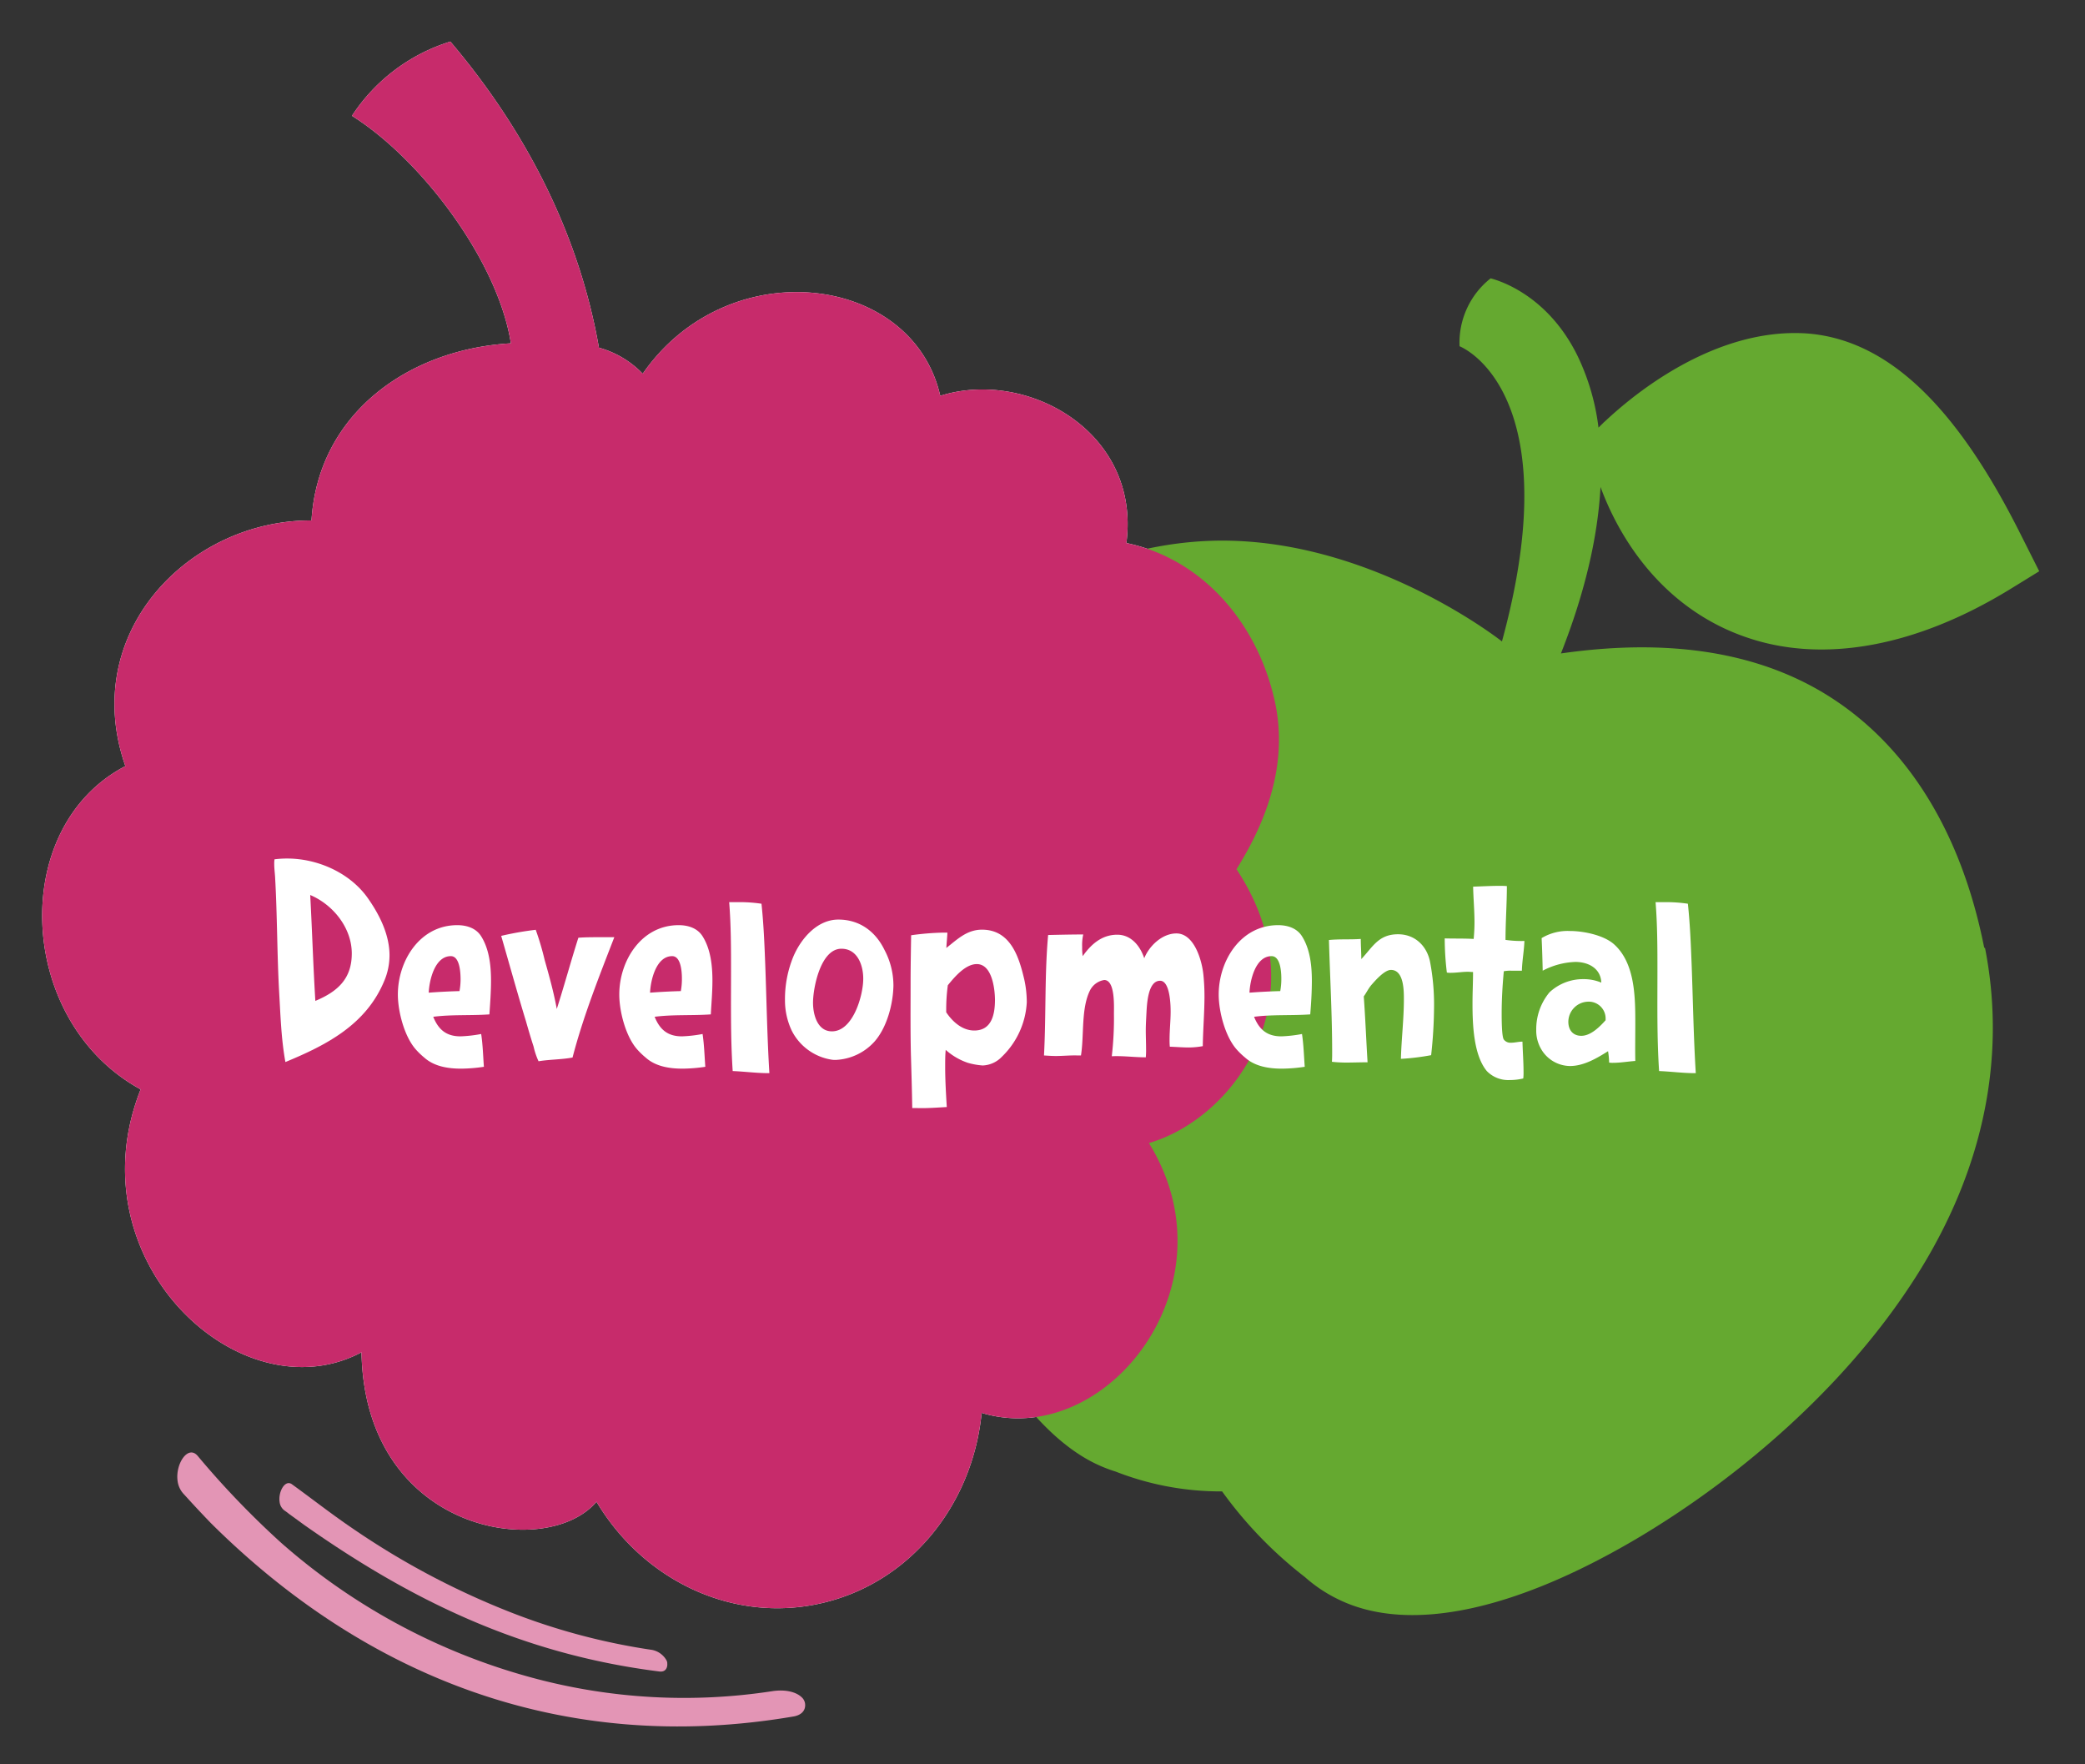 <svg xmlns="http://www.w3.org/2000/svg" viewBox="0 0 504.08 426.53"><rect x="0" y="0" width="504.08" height="426.53" fill="#333333" stroke="none"/><defs><style>.cls-1{isolation:isolate;}.cls-2{fill:#fff;}.cls-3{fill:#e395b5;}.cls-4{fill:#65a930;}.cls-5{fill:#c72b6b;mix-blend-mode:multiply;}</style></defs><g class="cls-1"><g id="Layer_1" data-name="Layer 1"><path class="cls-2" d="M308.16,169.35c-4.25-19-17.64-34.28-35.84-38.07,3.52-26.82-24-42.21-45-35.59-6.72-29.61-51.36-35-71.93-5.34a23.31,23.31,0,0,0-10.59-6.3c-5.14-29.46-19.34-54.48-35.92-74A43.92,43.92,0,0,0,85.09,28C102,38.64,120.44,63.24,123.51,83c-24.89,1.42-46.64,17.14-48.2,42.82-29.5-.15-56.27,27.11-45,59.39C1.89,200,4,247,34,263.36c-16.39,41.39,24.17,79.08,53.4,63.56.79,43.76,44.74,50.4,56.81,36.13,11.34,19,32.91,29.47,54.43,24.52s36.52-23.89,38.69-46c30,9.07,61.66-30.93,40.44-65.23,21.18-6.19,41.46-35.55,21.17-66.21,8.37-13.34,12.31-27,9.22-40.8"/><path class="cls-3" d="M194.64,411.86a2.57,2.57,0,0,0-.59-1.31c-1.45-1.61-4.31-2.17-7.36-1.7a140.52,140.52,0,0,1-58-3.25A151.56,151.56,0,0,1,68,373a210.66,210.66,0,0,1-20.18-21c-2.38-2.86-5.51,2-4.87,6.13a5.66,5.66,0,0,0,1.41,3l.5.54h0l.82.9c1.75,1.92,3.52,3.8,5.29,5.63,36.62,36.41,84.38,56.44,141,46.74,2.3-.46,2.84-1.92,2.66-3.11"/><path class="cls-3" d="M161.33,402a2.46,2.46,0,0,0-.15-.53,5.13,5.13,0,0,0-4-2.67,155.8,155.8,0,0,1-34.6-9.37,190.14,190.14,0,0,1-37.73-20.2c-4.72-3.21-9.41-6.89-14.25-10.39-1.69-1.26-3.37,1.82-3,4.26a3,3,0,0,0,1.19,2.08,12.3,12.3,0,0,1,1,.74l3.82,2.78c25.59,18,52.25,31.17,85.83,35.39,1.64.18,2-1.14,1.87-2.09"/><path class="cls-4" d="M479.72,229.15c-5.45-27.52-18.17-48.37-37.05-60.51-22.09-14.22-48.22-13.1-65.29-10.67,5.79-14.64,8.92-28.18,9.57-40.25,3.4,9.29,11.87,25.79,30.15,34.3a54.88,54.88,0,0,0,6.77,2.59c17.8,5.49,39.45,1.64,61.82-12q3.71-2.27,7.32-4.51l-4.53-9c-15.39-30.73-31.86-46.79-51.26-48.46-26.21-2-48.54,20.79-49.5,21.49l-1.26,1.25A55.28,55.28,0,0,0,381.38,86c-7.42-15.09-19.61-18.34-21-18.71h0a19.82,19.82,0,0,0-7.51,16.41c6.07,2.7,24.8,18.15,10.25,71.37,0,0-29.92-23.7-66.11-24.36-22.84-.41-44.9,8.78-63.91,22.34-18.8,13.55-28.66,31-29.26,55.76-.58,21.38,5.45,47.51,15,74.24,11.46,31.67,25.61,57.77,41.86,68.42a34.93,34.93,0,0,0,9,4.28,69.67,69.67,0,0,0,25.76,4.8,100.1,100.1,0,0,0,20,20.69,35.25,35.25,0,0,0,8.46,5.58c17.11,8.14,42.87,2.42,72.78-15.44,25-15,48.78-36.16,64.45-59.59,18.2-27,24.1-55.48,18.75-82.67"/><path class="cls-5" d="M308.16,169.35c-4.25-19-17.64-34.28-35.84-38.07,3.52-26.82-24-42.21-45-35.59-6.72-29.61-51.36-35-71.93-5.34a23.31,23.31,0,0,0-10.59-6.3c-5.14-29.46-19.34-54.48-35.92-74A43.92,43.92,0,0,0,85.09,28C102,38.64,120.44,63.24,123.51,83c-24.89,1.42-46.64,17.14-48.2,42.82-29.5-.15-56.27,27.11-45,59.39C1.89,200,4,247,34,263.36c-16.39,41.39,24.17,79.08,53.4,63.56.79,43.76,44.74,50.4,56.81,36.13,11.34,19,32.91,29.47,54.43,24.52s36.52-23.89,38.69-46c30,9.07,61.66-30.93,40.44-65.23,21.18-6.19,41.46-35.55,21.17-66.21,8.37-13.34,12.31-27,9.22-40.8"/><g class="cls-1"><path class="cls-2" d="M92.86,237.23C88.49,247.66,79.09,252.59,69,256.75c-1-5.5-1.18-11.13-1.5-16.7-.53-9.41-.46-18.82-1-28.16-.07-1-.2-2-.2-3a6.35,6.35,0,0,1,.07-1.15,24.17,24.17,0,0,1,3.06-.19c7.32,0,15,3.39,19.33,9.34,2.93,4.1,5.41,9,5.41,14.08A15.86,15.86,0,0,1,92.86,237.23ZM75,216.37c.46,8.57.72,17.09,1.24,25.6,5.35-2.24,8.81-5.31,8.81-11.46S80.59,218.74,75,216.37Z"/><path class="cls-2" d="M118.32,245.23c-4.51.32-9.08,0-13.58.58,1.24,3.07,3.13,4.73,6.59,4.73a32.46,32.46,0,0,0,5-.57c.4,2.62.46,5.24.66,7.93a39.08,39.08,0,0,1-5.49.45c-3.13,0-6.52-.51-8.94-2.69a17.82,17.82,0,0,1-2-1.92c-2.8-3.13-4.37-9.21-4.37-13.31,0-8.13,5.29-16.77,14.36-16.77,2.28,0,4.5.71,5.74,2.63,2,3.13,2.42,7.17,2.42,10.81C118.71,239.79,118.51,242.48,118.32,245.23ZM109,231.15c-3.91,0-5.22,5.89-5.35,8.83q3.72-.28,7.44-.38a15.91,15.91,0,0,0,.26-3.07C111.33,235.05,111.14,231.15,109,231.15Z"/><path class="cls-2" d="M138.42,255.66c-2.74.51-5.48.45-8.22.9A18,18,0,0,1,129,253c-.65-2-1.24-4-1.83-6.08-2.09-6.84-4-13.76-6-20.67a75.54,75.54,0,0,1,8.35-1.47,68.23,68.23,0,0,1,2.16,7.3c1.11,3.9,2.21,7.87,2.93,11.84,1.83-5.7,3.4-11.52,5.22-17.22,1.7-.13,3.4-.13,5.1-.13h3.59C144.82,236.14,141,245.74,138.42,255.66Z"/><path class="cls-2" d="M171.85,245.23c-4.51.32-9.08,0-13.58.58,1.24,3.07,3.13,4.73,6.59,4.73a32.46,32.46,0,0,0,5-.57c.39,2.62.46,5.24.66,7.93a39.08,39.08,0,0,1-5.49.45c-3.13,0-6.53-.51-8.94-2.69a17.82,17.82,0,0,1-2-1.92c-2.81-3.13-4.37-9.21-4.37-13.31,0-8.13,5.29-16.77,14.36-16.77,2.28,0,4.5.71,5.74,2.63,2,3.13,2.42,7.17,2.42,10.81C172.24,239.79,172,242.48,171.85,245.23Zm-9.34-14.08c-3.91,0-5.22,5.89-5.35,8.83q3.72-.28,7.44-.38a15.91,15.91,0,0,0,.26-3.07C164.86,235.05,164.67,231.15,162.51,231.15Z"/><path class="cls-2" d="M185.82,259.44c-2.88,0-5.75-.39-8.68-.51-.53-8-.4-16-.4-24,0-5.63,0-11.2-.45-16.83h2a35.45,35.45,0,0,1,5.81.38c.52,4.86.72,9.79.91,14.72.33,8.77.46,17.47,1,26.24Z"/><path class="cls-2" d="M211.41,251.82a13.41,13.41,0,0,1-9.4,4.42,5.3,5.3,0,0,1-1-.07,13.05,13.05,0,0,1-9.59-7,17.13,17.13,0,0,1-1.64-7.42,27,27,0,0,1,2-10.44c1.83-4.35,5.75-9,10.9-9s9,2.88,11.17,7.36a18.34,18.34,0,0,1,2.15,8.64C215.91,242.8,214.41,248.43,211.41,251.82Zm-8-22.46c-5,0-6.85,9.41-6.85,13.06,0,2.75,1,6.91,4.57,6.91,5.15,0,7.57-8.77,7.57-12.67C208.73,233.46,207.36,229.36,203.44,229.36Z"/><path class="cls-2" d="M242.22,255.47a6.76,6.76,0,0,1-4.64,2.11,17.48,17.48,0,0,1-3.59-.64,15.47,15.47,0,0,1-5.35-3.13c-.13,1.34-.13,2.68-.13,4.09,0,3.27.2,6.53.39,9.73-2.35.13-4.76.32-7.11.25h-1.24c-.07-4.41-.2-8.76-.33-13.18-.13-5.5-.07-11.26-.07-16.83,0-4,.07-7.87.13-11.77a64.92,64.92,0,0,1,7.77-.64h1c-.06,1.28-.19,2.49-.26,3.71,2.68-2.11,5-4.42,8.62-4.42,7,0,9,6.79,10.25,12.16a25.8,25.8,0,0,1,.58,5.44A19.74,19.74,0,0,1,242.22,255.47Zm-6.07-22.4c-2.81,0-5.49,3.27-7,5.12a43.77,43.77,0,0,0-.39,5.82v.71c1.5,2.24,3.85,4.41,6.79,4.41,4.31,0,5-4.09,5-7.48C240.52,239.09,239.87,233.07,236.15,233.07Z"/><path class="cls-2" d="M290.79,252.91a19.86,19.86,0,0,1-3.33.32c-1.51,0-3.07-.13-4.64-.19a16.67,16.67,0,0,1-.06-1.73c0-2.24.26-4.48.26-6.78,0-1.54-.13-7.43-2.55-7.43-3.13,0-3.2,6.28-3.33,8.39-.06,1.21-.13,2.36-.13,3.58,0,1.54.07,3.07.07,4.54a18.25,18.25,0,0,1-.07,2c-2.74,0-5.48-.39-8.22-.26a78.06,78.06,0,0,0,.52-10.24c0-1.85.32-8.19-2.35-8.19a4.69,4.69,0,0,0-3.46,2.56c-2.16,4.42-1.37,10.75-2.16,15.68h-.84c-1.7-.06-3.46.13-5.23.13-1,0-1.89-.07-2.87-.13.52-9.73.13-19.45,1-29.12,2.81-.06,5.68-.13,8.49-.13a11.56,11.56,0,0,0-.26,3,13.3,13.3,0,0,0,.13,2.24c2-2.81,4.57-5.18,8.35-5.18,3.4,0,5.55,2.75,6.53,5.69,1.17-2.94,4.31-6,7.77-6,4.37,0,6.2,6.65,6.53,10a51.23,51.23,0,0,1,.26,5.44C291.18,245,290.85,248.94,290.79,252.91Z"/><path class="cls-2" d="M316.77,245.23c-4.51.32-9.08,0-13.58.58,1.24,3.07,3.13,4.73,6.59,4.73a32.46,32.46,0,0,0,5-.57c.39,2.62.46,5.24.66,7.93a39.08,39.08,0,0,1-5.49.45c-3.13,0-6.53-.51-8.94-2.69a17.82,17.82,0,0,1-2-1.92c-2.81-3.13-4.37-9.21-4.37-13.31,0-8.13,5.28-16.77,14.36-16.77,2.28,0,4.5.71,5.74,2.63,2,3.13,2.42,7.17,2.42,10.81C317.16,239.79,317,242.48,316.77,245.23Zm-9.34-14.08c-3.92,0-5.22,5.89-5.35,8.83q3.72-.28,7.44-.38a15.91,15.91,0,0,0,.26-3.07C309.78,235.05,309.59,231.15,307.43,231.15Z"/><path class="cls-2" d="M346,255.09a56.75,56.75,0,0,1-7.31.89c.13-4.8.72-9.6.72-14.4,0-2.11,0-7.1-3.13-7.1-1.51,0-3.66,2.43-4.57,3.46s-1.31,2-2,2.94c.39,5.31.59,10.62.92,15.93-1.77,0-3.53.07-5.23.07a32.1,32.1,0,0,1-3.39-.19c.06-.77.06-1.54.06-2.31,0-9-.52-18.11-.78-27.13,2.55-.26,5.16-.07,7.7-.26,0,1.6.13,3.27.13,4.87,2.81-3,4.18-6,8.88-6,4,0,6.86,2.69,7.7,6.47a55.08,55.08,0,0,1,1,11.39A110.49,110.49,0,0,1,346,255.09Z"/><path class="cls-2" d="M367.94,234.67H365.4a8.4,8.4,0,0,0-1.83.13c-.32,3.39-.52,6.85-.52,10.24,0,1.15,0,5.57.52,6.27a2,2,0,0,0,1.76.77c.92,0,1.83-.26,2.75-.26.06,2.43.26,4.87.26,7.36a11.34,11.34,0,0,1-.07,1.54,13.54,13.54,0,0,1-3.2.38,7.21,7.21,0,0,1-5.61-2.17C356.19,255,356,247.34,356,242.54c0-2.56.13-5,.13-7.55-.46,0-.85-.06-1.24-.06-1.37,0-2.74.25-4.18.25a4.59,4.59,0,0,1-.91-.06,69.26,69.26,0,0,1-.52-8.26c2.34.07,4.63,0,7,.13.13-1.34.2-2.69.2-4,0-2.88-.27-5.76-.33-8.64,2.09-.06,4.18-.19,6.27-.19.65,0,1.3,0,1.89.06,0,4.35-.33,8.64-.33,13a27,27,0,0,0,4.57.26C368.47,229.87,368,232.24,367.94,234.67Z"/><path class="cls-2" d="M389.94,256.94a4.69,4.69,0,0,1-.91-.06,18.72,18.72,0,0,0-.26-2.75c-2.74,1.72-5.88,3.58-9.2,3.58a8.16,8.16,0,0,1-6.92-4,8.88,8.88,0,0,1-1.24-4.8,13.89,13.89,0,0,1,3.19-9,11.85,11.85,0,0,1,8.23-3.2,10.93,10.93,0,0,1,4.31.84c-.13-3.4-3.07-5-6.27-5a18.14,18.14,0,0,0-7.9,2.12c-.06-2.63-.13-5.25-.26-7.88a12.2,12.2,0,0,1,6.86-1.72c3.26,0,8.22,1,10.7,3.26,5.09,4.61,5.09,12.93,5.09,19.26,0,3-.06,5.89,0,8.9C393.53,256.62,391.77,256.94,389.94,256.94Zm-6.07-14.78a4.9,4.9,0,0,0-4.7,4.86c0,1.92,1.05,3.39,3.14,3.39,2.28,0,4.44-2.17,5.87-3.77v-.26A4.07,4.07,0,0,0,383.87,242.16Z"/><path class="cls-2" d="M409.79,259.44c-2.87,0-5.75-.39-8.68-.51-.53-8-.4-16-.4-24,0-5.63,0-11.2-.45-16.83h2a35.45,35.45,0,0,1,5.81.38c.52,4.86.72,9.79.91,14.72.33,8.77.46,17.47,1,26.24Z"/></g></g></g></svg>